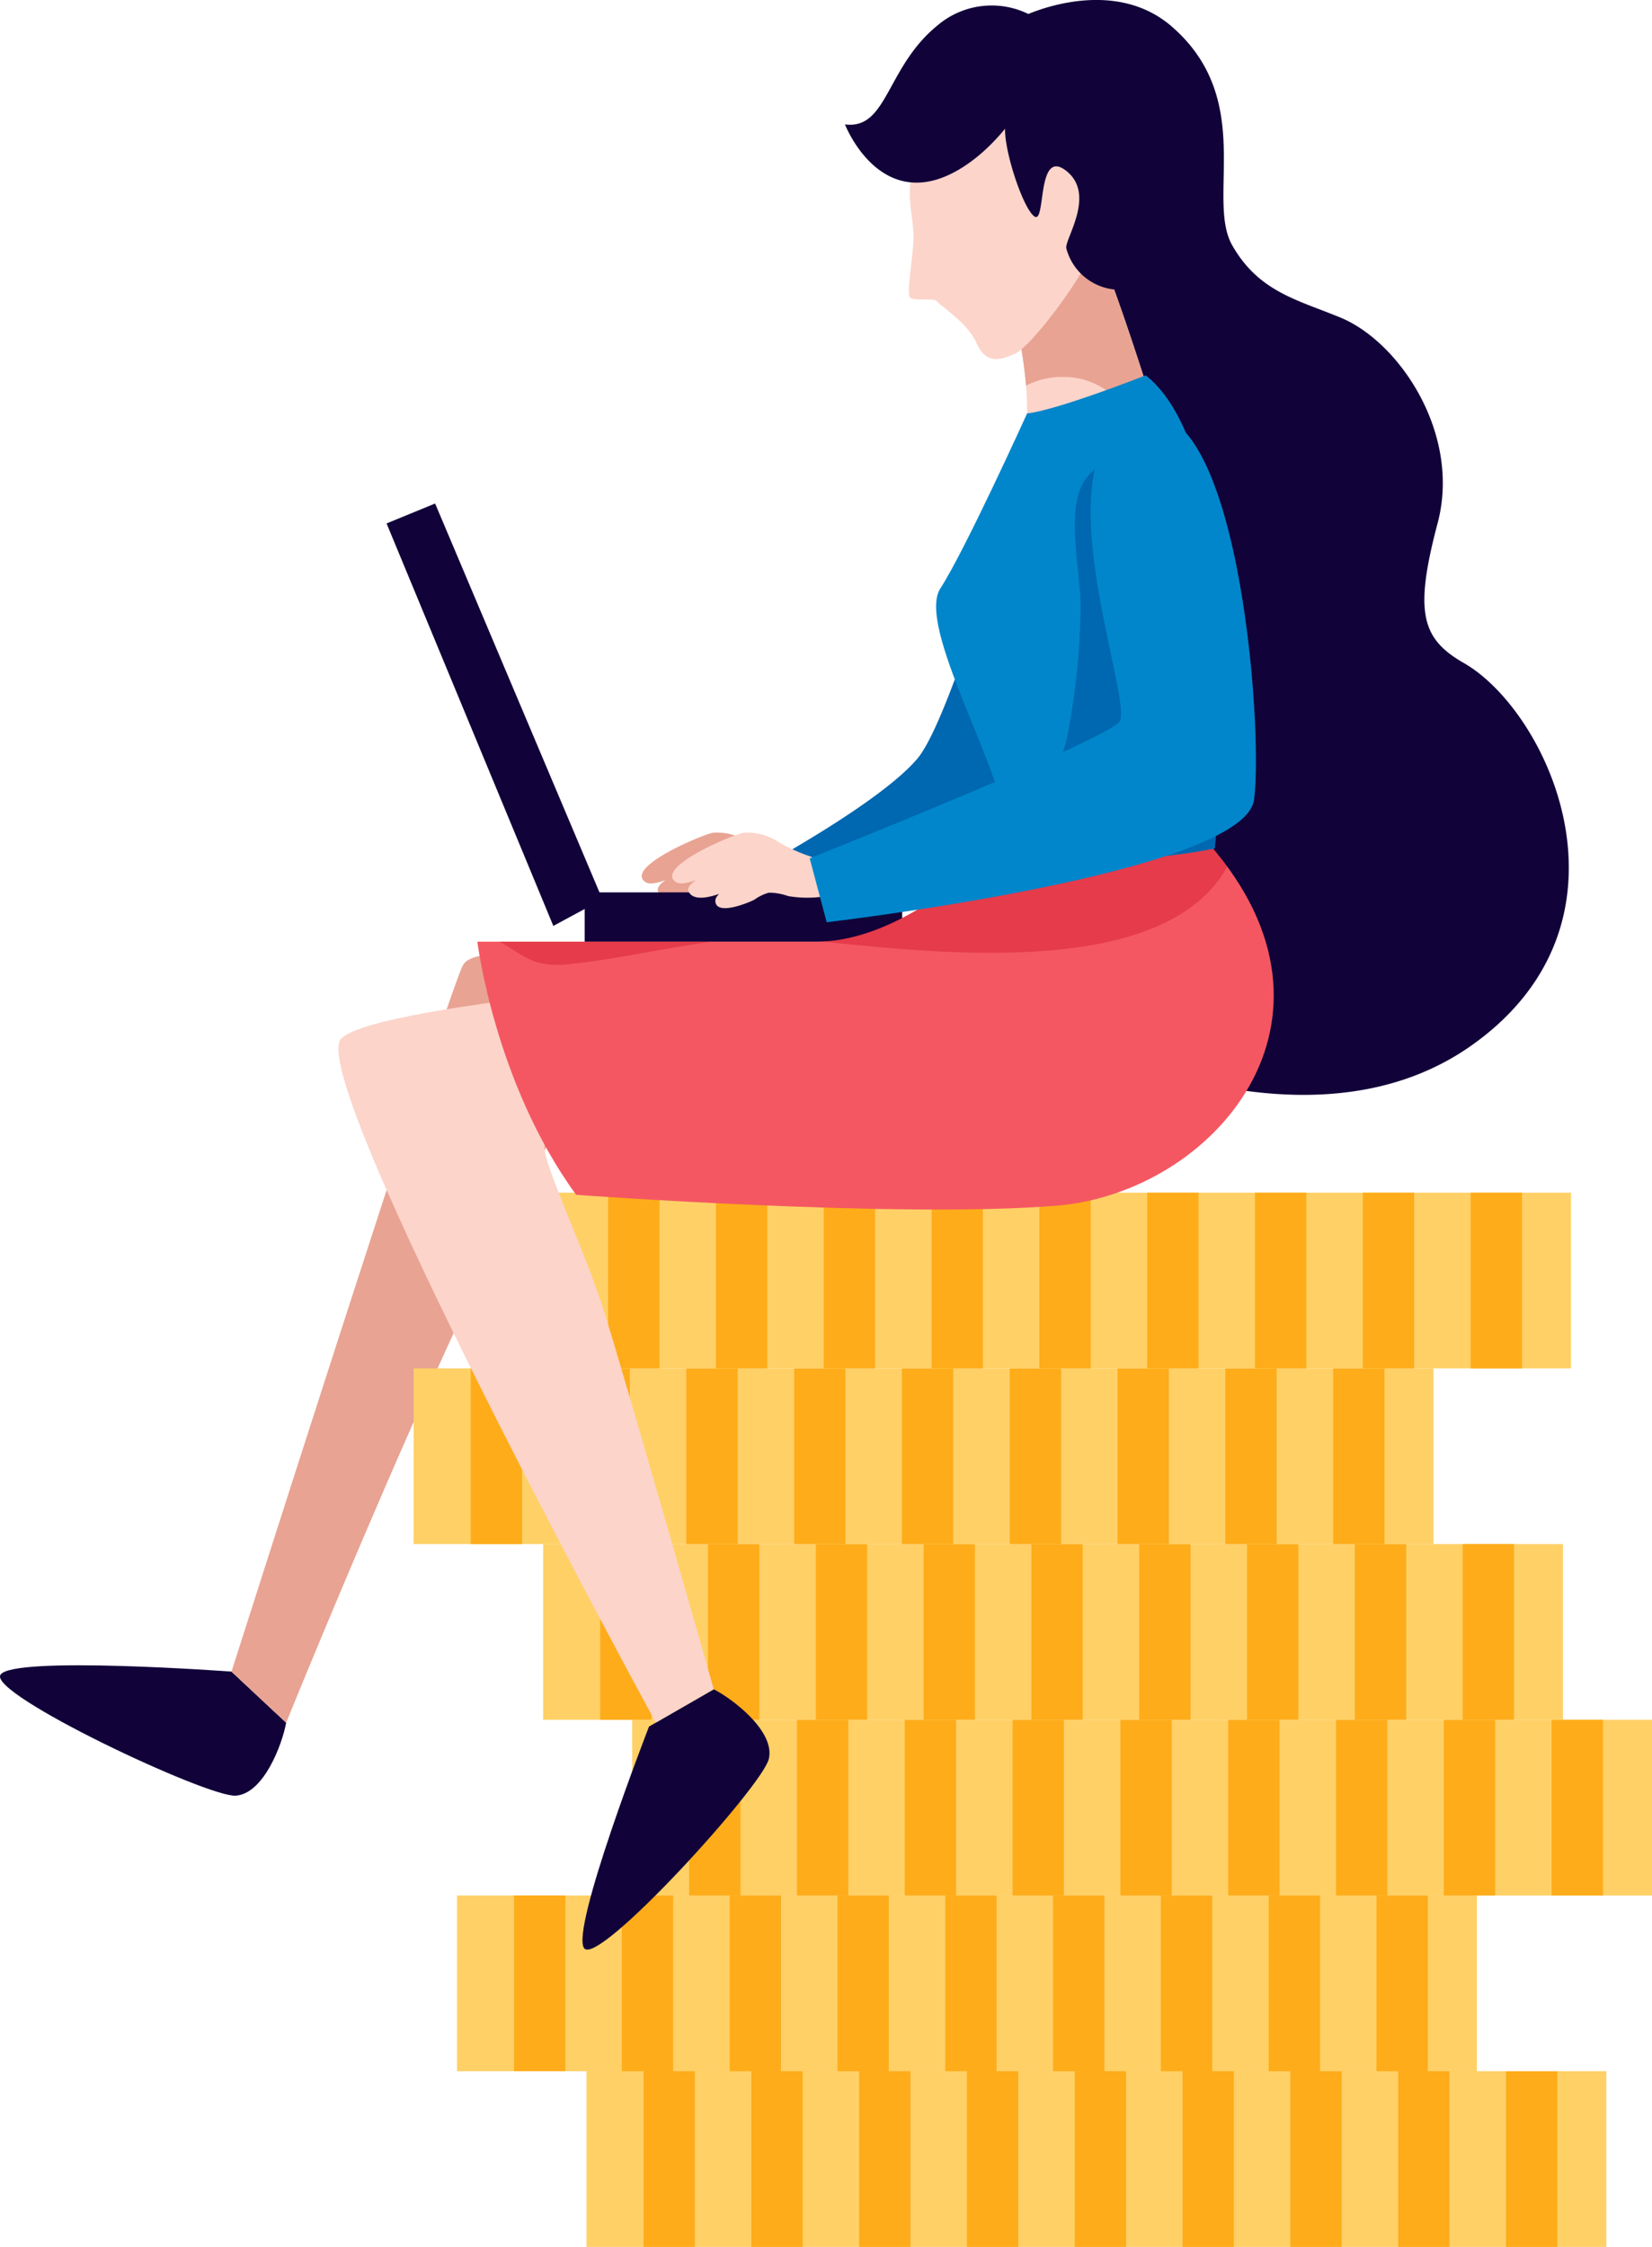 <svg id="Group_96" data-name="Group 96" xmlns="http://www.w3.org/2000/svg" width="138.261" height="188.027" viewBox="0 0 138.261 188.027">
  <path id="Path_65" data-name="Path 65" d="M368.38,194.671s-6.2,22.356-9.248,26.015-13.007,9.045-13.007,9.045l2.644,4.675s18.1-9.223,21.237-16.766a57.042,57.042,0,0,0,3.658-11.585c.5-2.766,2.545-9.65,1.525-12.4C374.524,191.865,369.8,190.912,368.38,194.671Z" transform="translate(-282.323 -157.231)" fill="#0186cb"/>
  <path id="Path_66" data-name="Path 66" d="M368.38,194.671s-6.2,22.356-9.248,26.015-13.007,9.045-13.007,9.045l2.644,4.675s18.1-9.223,21.237-16.766a57.042,57.042,0,0,0,3.658-11.585c.5-2.766,2.545-9.65,1.525-12.4C374.524,191.865,369.8,190.912,368.38,194.671Z" transform="translate(-282.323 -157.231)" fill="#0056a3" opacity="0.65"/>
  <path id="Path_67" data-name="Path 67" d="M334.669,254.871,330.1,250.6s-18.269-1.343-19.336.259,17.323,10.279,19.684,10.122S334.358,256.63,334.669,254.871Z" transform="translate(-310.72 -110.716)" fill="#110239"/>
  <path id="Path_68" data-name="Path 68" d="M359.529,219.557s-17.275-4.4-18.7-1.552-19.356,59.088-19.356,59.088l4.568,4.269s19.232-47.472,24.8-52.433S362.1,221.516,359.529,219.557Z" transform="translate(-302.094 -137.207)" fill="#fcd4ca"/>
  <path id="Path_69" data-name="Path 69" d="M359.529,219.557s-17.275-4.4-18.7-1.552-19.356,59.088-19.356,59.088l4.568,4.269s19.232-47.472,24.8-52.433S362.1,221.516,359.529,219.557Z" transform="translate(-302.094 -137.207)" fill="#e8a393"/>
  <g id="Group_93" data-name="Group 93" transform="translate(34.62 99.806)">
    <g id="Group_87" data-name="Group 87" transform="translate(14.465 73.518)">
      <rect id="Rectangle_71" data-name="Rectangle 71" width="85.357" height="14.704" fill="#ffd066"/>
      <rect id="Rectangle_72" data-name="Rectangle 72" width="4.296" height="14.704" transform="translate(4.774)" fill="#feac1a"/>
      <rect id="Rectangle_73" data-name="Rectangle 73" width="4.296" height="14.704" transform="translate(13.797)" fill="#feac1a"/>
      <rect id="Rectangle_74" data-name="Rectangle 74" width="4.296" height="14.704" transform="translate(22.819)" fill="#feac1a"/>
      <rect id="Rectangle_75" data-name="Rectangle 75" width="4.296" height="14.704" transform="translate(31.842)" fill="#feac1a"/>
      <rect id="Rectangle_76" data-name="Rectangle 76" width="4.297" height="14.704" transform="translate(40.864)" fill="#feac1a"/>
      <rect id="Rectangle_77" data-name="Rectangle 77" width="4.296" height="14.704" transform="translate(49.887)" fill="#feac1a"/>
      <rect id="Rectangle_78" data-name="Rectangle 78" width="4.296" height="14.704" transform="translate(58.91)" fill="#feac1a"/>
      <rect id="Rectangle_79" data-name="Rectangle 79" width="4.297" height="14.704" transform="translate(67.932)" fill="#feac1a"/>
      <rect id="Rectangle_80" data-name="Rectangle 80" width="4.296" height="14.704" transform="translate(76.955)" fill="#feac1a"/>
    </g>
    <g id="Group_88" data-name="Group 88" transform="translate(3.628 58.814)">
      <rect id="Rectangle_81" data-name="Rectangle 81" width="85.357" height="14.703" fill="#ffd066"/>
      <rect id="Rectangle_82" data-name="Rectangle 82" width="4.297" height="14.703" transform="translate(4.774)" fill="#feac1a"/>
      <rect id="Rectangle_83" data-name="Rectangle 83" width="4.296" height="14.703" transform="translate(13.796)" fill="#feac1a"/>
      <rect id="Rectangle_84" data-name="Rectangle 84" width="4.296" height="14.703" transform="translate(22.819)" fill="#feac1a"/>
      <rect id="Rectangle_85" data-name="Rectangle 85" width="4.296" height="14.703" transform="translate(31.842)" fill="#feac1a"/>
      <rect id="Rectangle_86" data-name="Rectangle 86" width="4.296" height="14.703" transform="translate(40.864)" fill="#feac1a"/>
      <rect id="Rectangle_87" data-name="Rectangle 87" width="4.297" height="14.703" transform="translate(49.887)" fill="#feac1a"/>
      <rect id="Rectangle_88" data-name="Rectangle 88" width="4.296" height="14.703" transform="translate(58.91)" fill="#feac1a"/>
      <rect id="Rectangle_89" data-name="Rectangle 89" width="4.296" height="14.703" transform="translate(67.932)" fill="#feac1a"/>
      <rect id="Rectangle_90" data-name="Rectangle 90" width="4.296" height="14.703" transform="translate(76.955)" fill="#feac1a"/>
    </g>
    <g id="Group_89" data-name="Group 89" transform="translate(18.284 44.111)">
      <rect id="Rectangle_91" data-name="Rectangle 91" width="85.357" height="14.704" fill="#ffd066"/>
      <rect id="Rectangle_92" data-name="Rectangle 92" width="4.296" height="14.704" transform="translate(4.774)" fill="#feac1a"/>
      <rect id="Rectangle_93" data-name="Rectangle 93" width="4.297" height="14.704" transform="translate(13.797)" fill="#feac1a"/>
      <rect id="Rectangle_94" data-name="Rectangle 94" width="4.296" height="14.704" transform="translate(22.819)" fill="#feac1a"/>
      <rect id="Rectangle_95" data-name="Rectangle 95" width="4.297" height="14.704" transform="translate(31.842)" fill="#feac1a"/>
      <rect id="Rectangle_96" data-name="Rectangle 96" width="4.297" height="14.704" transform="translate(40.865)" fill="#feac1a"/>
      <rect id="Rectangle_97" data-name="Rectangle 97" width="4.296" height="14.704" transform="translate(49.887)" fill="#feac1a"/>
      <rect id="Rectangle_98" data-name="Rectangle 98" width="4.296" height="14.704" transform="translate(58.91)" fill="#feac1a"/>
      <rect id="Rectangle_99" data-name="Rectangle 99" width="4.296" height="14.704" transform="translate(67.932)" fill="#feac1a"/>
      <rect id="Rectangle_100" data-name="Rectangle 100" width="4.296" height="14.704" transform="translate(76.955)" fill="#feac1a"/>
    </g>
    <g id="Group_90" data-name="Group 90" transform="translate(10.837 29.407)">
      <rect id="Rectangle_101" data-name="Rectangle 101" width="85.357" height="14.703" fill="#ffd066"/>
      <rect id="Rectangle_102" data-name="Rectangle 102" width="4.296" height="14.703" transform="translate(4.774)" fill="#feac1a"/>
      <rect id="Rectangle_103" data-name="Rectangle 103" width="4.296" height="14.703" transform="translate(13.797)" fill="#feac1a"/>
      <rect id="Rectangle_104" data-name="Rectangle 104" width="4.296" height="14.703" transform="translate(22.819)" fill="#feac1a"/>
      <rect id="Rectangle_105" data-name="Rectangle 105" width="4.296" height="14.703" transform="translate(31.842)" fill="#feac1a"/>
      <rect id="Rectangle_106" data-name="Rectangle 106" width="4.296" height="14.703" transform="translate(40.865)" fill="#feac1a"/>
      <rect id="Rectangle_107" data-name="Rectangle 107" width="4.296" height="14.703" transform="translate(49.887)" fill="#feac1a"/>
      <rect id="Rectangle_108" data-name="Rectangle 108" width="4.296" height="14.703" transform="translate(58.91)" fill="#feac1a"/>
      <rect id="Rectangle_109" data-name="Rectangle 109" width="4.297" height="14.703" transform="translate(67.932)" fill="#feac1a"/>
      <rect id="Rectangle_110" data-name="Rectangle 110" width="4.296" height="14.703" transform="translate(76.955)" fill="#feac1a"/>
    </g>
    <g id="Group_91" data-name="Group 91" transform="translate(0 14.704)">
      <rect id="Rectangle_111" data-name="Rectangle 111" width="85.357" height="14.703" fill="#ffd066"/>
      <rect id="Rectangle_112" data-name="Rectangle 112" width="4.296" height="14.703" transform="translate(4.774)" fill="#feac1a"/>
      <rect id="Rectangle_113" data-name="Rectangle 113" width="4.296" height="14.703" transform="translate(13.796)" fill="#feac1a"/>
      <rect id="Rectangle_114" data-name="Rectangle 114" width="4.296" height="14.703" transform="translate(22.819)" fill="#feac1a"/>
      <rect id="Rectangle_115" data-name="Rectangle 115" width="4.296" height="14.703" transform="translate(31.842)" fill="#feac1a"/>
      <rect id="Rectangle_116" data-name="Rectangle 116" width="4.296" height="14.703" transform="translate(40.864)" fill="#feac1a"/>
      <rect id="Rectangle_117" data-name="Rectangle 117" width="4.297" height="14.703" transform="translate(49.887)" fill="#feac1a"/>
      <rect id="Rectangle_118" data-name="Rectangle 118" width="4.296" height="14.703" transform="translate(58.91)" fill="#feac1a"/>
      <rect id="Rectangle_119" data-name="Rectangle 119" width="4.296" height="14.703" transform="translate(67.932)" fill="#feac1a"/>
      <rect id="Rectangle_120" data-name="Rectangle 120" width="4.297" height="14.703" transform="translate(76.955)" fill="#feac1a"/>
    </g>
    <g id="Group_92" data-name="Group 92" transform="translate(11.505)">
      <rect id="Rectangle_121" data-name="Rectangle 121" width="85.357" height="14.704" fill="#ffd066"/>
      <rect id="Rectangle_122" data-name="Rectangle 122" width="4.297" height="14.704" transform="translate(4.774)" fill="#feac1a"/>
      <rect id="Rectangle_123" data-name="Rectangle 123" width="4.296" height="14.704" transform="translate(13.796)" fill="#feac1a"/>
      <rect id="Rectangle_124" data-name="Rectangle 124" width="4.296" height="14.704" transform="translate(22.819)" fill="#feac1a"/>
      <rect id="Rectangle_125" data-name="Rectangle 125" width="4.296" height="14.704" transform="translate(31.842)" fill="#feac1a"/>
      <rect id="Rectangle_126" data-name="Rectangle 126" width="4.297" height="14.704" transform="translate(40.864)" fill="#feac1a"/>
      <rect id="Rectangle_127" data-name="Rectangle 127" width="4.297" height="14.704" transform="translate(49.887)" fill="#feac1a"/>
      <rect id="Rectangle_128" data-name="Rectangle 128" width="4.296" height="14.704" transform="translate(58.91)" fill="#feac1a"/>
      <rect id="Rectangle_129" data-name="Rectangle 129" width="4.296" height="14.704" transform="translate(67.932)" fill="#feac1a"/>
      <rect id="Rectangle_130" data-name="Rectangle 130" width="4.296" height="14.704" transform="translate(76.955)" fill="#feac1a"/>
    </g>
  </g>
  <g id="Group_94" data-name="Group 94" transform="translate(53.713 69.654)">
    <path id="Path_70" data-name="Path 70" d="M353.156,213.732a15.4,15.4,0,0,1-3.59-1.442,4.792,4.792,0,0,0-3.049-.863c-.822.119-7.461,2.882-5.693,4.118.575.4,2.006-.3,2.579-.506.813-.292,1.634-.69,2.417-1.038-.714-.036-4.305,1.485-3.927,2.325.661,1.474,4.3-.5,5.143-.97-.647.1-2.894.942-2.892,1.762.005,1.288,2.676.213,3.256-.083a3.9,3.9,0,0,1,1.218-.593,4.873,4.873,0,0,1,1.625.288,9.6,9.6,0,0,0,2.829.054c.555-.052,1.842.067,2.117-.409a2.041,2.041,0,0,0-.357-2.015A4.079,4.079,0,0,0,353.156,213.732Z" transform="translate(-340.527 -211.395)" fill="#fcd4ca"/>
    <path id="Path_71" data-name="Path 71" d="M353.156,213.732a15.4,15.4,0,0,1-3.59-1.442,4.792,4.792,0,0,0-3.049-.863c-.822.119-7.461,2.882-5.693,4.118.575.4,2.006-.3,2.579-.506.813-.292,1.634-.69,2.417-1.038-.714-.036-4.305,1.485-3.927,2.325.661,1.474,4.3-.5,5.143-.97-.647.1-2.894.942-2.892,1.762.005,1.288,2.676.213,3.256-.083a3.9,3.9,0,0,1,1.218-.593,4.873,4.873,0,0,1,1.625.288,9.6,9.6,0,0,0,2.829.054c.555-.052,1.842.067,2.117-.409a2.041,2.041,0,0,0-.357-2.015A4.079,4.079,0,0,0,353.156,213.732Z" transform="translate(-340.527 -211.395)" fill="#e8a393"/>
  </g>
  <g id="Group_95" data-name="Group 95" transform="translate(32.353 42.135)">
    <path id="Path_72" data-name="Path 72" d="M332.737,196.124l-4.063,1.668,13.957,33.68,4.11-2.219Z" transform="translate(-328.674 -196.124)" fill="#110239"/>
    <rect id="Rectangle_131" data-name="Rectangle 131" width="26.574" height="4.128" transform="translate(16.579 32.541)" fill="#110239"/>
  </g>
  <path id="Path_73" data-name="Path 73" d="M396.138,228.22c-3.554-2.033-4.148-4.278-2.179-11.713s-3.184-15.148-8.14-17.19c-3.64-1.5-6.837-2.161-9.052-6.041s1.982-12.155-5.03-18.286c-5.109-4.466-12.44-.9-12.44-.9-1.577-.872-2.227,8.324-2.343,15.242,8.879,13.591,6.35,31.349,3.114,46.562a7.032,7.032,0,0,1-.324,1.02c.7,11.776,1.258,21.526,1.258,21.526s21.345,12.085,35.863,1.737S403.26,232.294,396.138,228.22Z" transform="translate(-273.636 -172.743)" fill="#110239"/>
  <path id="Path_74" data-name="Path 74" d="M348.761,251.188l-5.419,3.118s-6.639,17.071-5.421,18.563,14.9-13.55,15.447-15.853S350.354,252,348.761,251.188Z" transform="translate(-289.023 -109.824)" fill="#110239"/>
  <path id="Path_75" data-name="Path 75" d="M364.762,217.9s-34.821,2.44-38.074,5.556S353,280.716,353,280.716l4.851-2.791s-7.316-25.743-9.212-31.706-5.556-13.142-4.878-14.09,35.769,4.336,35.5-5.556S364.762,217.9,364.762,217.9Z" transform="translate(-298.113 -136.561)" fill="#fcd4ca"/>
  <path id="Path_76" data-name="Path 76" d="M357.234,187.821s3.658,9.96,1.424,17.377l12.195-2.946s-4.99-16.665-7.123-19.511S357.234,187.821,357.234,187.821Z" transform="translate(-273.413 -165.217)" fill="#fcd4ca"/>
  <path id="Path_77" data-name="Path 77" d="M362.316,196.765a6.082,6.082,0,0,1,6.253,6.039l2.283-.551s-4.99-16.665-7.123-19.511-6.495,5.08-6.495,5.08a41.007,41.007,0,0,1,2.049,9.668A6.428,6.428,0,0,1,362.316,196.765Z" transform="translate(-273.413 -165.217)" fill="#e8a393"/>
  <path id="Path_78" data-name="Path 78" d="M359.426,178.231s-4.739,2.262-5.871,4.172-.141,4.548-.234,6.295-.577,4.336-.312,4.761,2.009,0,2.29.377,2.546,1.791,3.255,3.4,1.649,1.744,3.3.942,7.967-9.145,8.039-13.06S364.117,176.627,359.426,178.231Z" transform="translate(-276.865 -168.605)" fill="#fcd4ca"/>
  <path id="Path_79" data-name="Path 79" d="M359.856,175.137s-2.211,4.42-2.438,6.174,1.447,6.936,2.438,7.623.153-5.794,2.669-3.811-.153,5.718,0,6.48a4.654,4.654,0,0,0,3.887,3.429c2.591.229,6.861-12.654,4.04-15.855S362.829,175.137,359.856,175.137Z" transform="translate(-273.283 -170.822)" fill="#110239"/>
  <path id="Path_80" data-name="Path 80" d="M366.25,174.27a6.994,6.994,0,0,0-8.513.38c-4.345,3.507-4.192,8.767-7.774,8.309,0,0,2.362,6.1,7.547,4.649S368.054,177.928,366.25,174.27Z" transform="translate(-279.245 -172.547)" fill="#110239"/>
  <path id="Path_81" data-name="Path 81" d="M394.135,212.482l-16.15-1.218s-8.4,9.385-16.707,9.385H332.892s1.433,11.813,8.266,21.183c0,0,27.069,1.991,40.211.908S407.007,227.164,394.135,212.482Z" transform="translate(-292.937 -141.846)" fill="#f45762"/>
  <path id="Path_82" data-name="Path 82" d="M382.861,214.38c-.461-.633-.953-1.263-1.508-1.9l-16.15-1.218s-8.181,9.118-16.374,9.363C358.722,221.629,377.626,223.817,382.861,214.38Z" transform="translate(-280.154 -141.846)" fill="#c9071e" opacity="0.35" style="mix-blend-mode: multiply;isolation: isolate"/>
  <path id="Path_83" data-name="Path 83" d="M339.564,218.37c4.116-.4,8.111-1.386,12.162-1.9H333.92C335.679,217.375,336.544,218.665,339.564,218.37Z" transform="translate(-292.112 -137.669)" fill="#c9071e" opacity="0.35" style="mix-blend-mode: multiply;isolation: isolate"/>
  <path id="Path_84" data-name="Path 84" d="M371.74,190.172s-7.414,2.918-9.928,3.188c0,0-5.222,11.517-7.255,14.633s5.152,15.04,5.558,20.189c0,0,4.318,4.121,17.4,1.586C377.515,229.767,380.93,197.42,371.74,190.172Z" transform="translate(-275.85 -158.763)" fill="#0186cb"/>
  <path id="Path_85" data-name="Path 85" d="M370.77,194.168c-2.269-1.04-6.214.023-7.318,2.3-1.366,2.815.038,7.814-.128,10.859A59.166,59.166,0,0,1,362.14,217.9a22.019,22.019,0,0,1-4.262,7.9c1.676,1.015,6.536,3.047,16.683,1.081,0,0,2.081-19.724-1.382-31.819C372.235,194.741,371.363,194.44,370.77,194.168Z" transform="translate(-272.896 -155.879)" fill="#0056a3" opacity="0.65"/>
  <path id="Path_86" data-name="Path 86" d="M354.566,213.732a15.366,15.366,0,0,1-3.59-1.442,4.792,4.792,0,0,0-3.049-.863c-.822.119-7.46,2.882-5.693,4.118.573.4,2.006-.3,2.577-.506.815-.292,1.636-.69,2.417-1.038-.714-.036-4.3,1.485-3.927,2.325.663,1.474,4.3-.5,5.143-.97-.645.1-2.892.942-2.89,1.762.005,1.288,2.676.213,3.256-.083a3.906,3.906,0,0,1,1.216-.593,4.884,4.884,0,0,1,1.627.288,9.6,9.6,0,0,0,2.829.054c.553-.052,1.842.067,2.117-.409a2.046,2.046,0,0,0-.359-2.015A4.061,4.061,0,0,0,354.566,213.732Z" transform="translate(-285.683 -141.741)" fill="#fcd4ca"/>
  <path id="Path_87" data-name="Path 87" d="M348.325,229.155l1.422,5.347s34.958-4.064,35.771-10.263-1.424-35.056-9.857-32.059-.1,23.928-1.424,25.555S348.325,229.155,348.325,229.155Z" transform="translate(-280.559 -157.327)" fill="#0186cb"/>
</svg>
